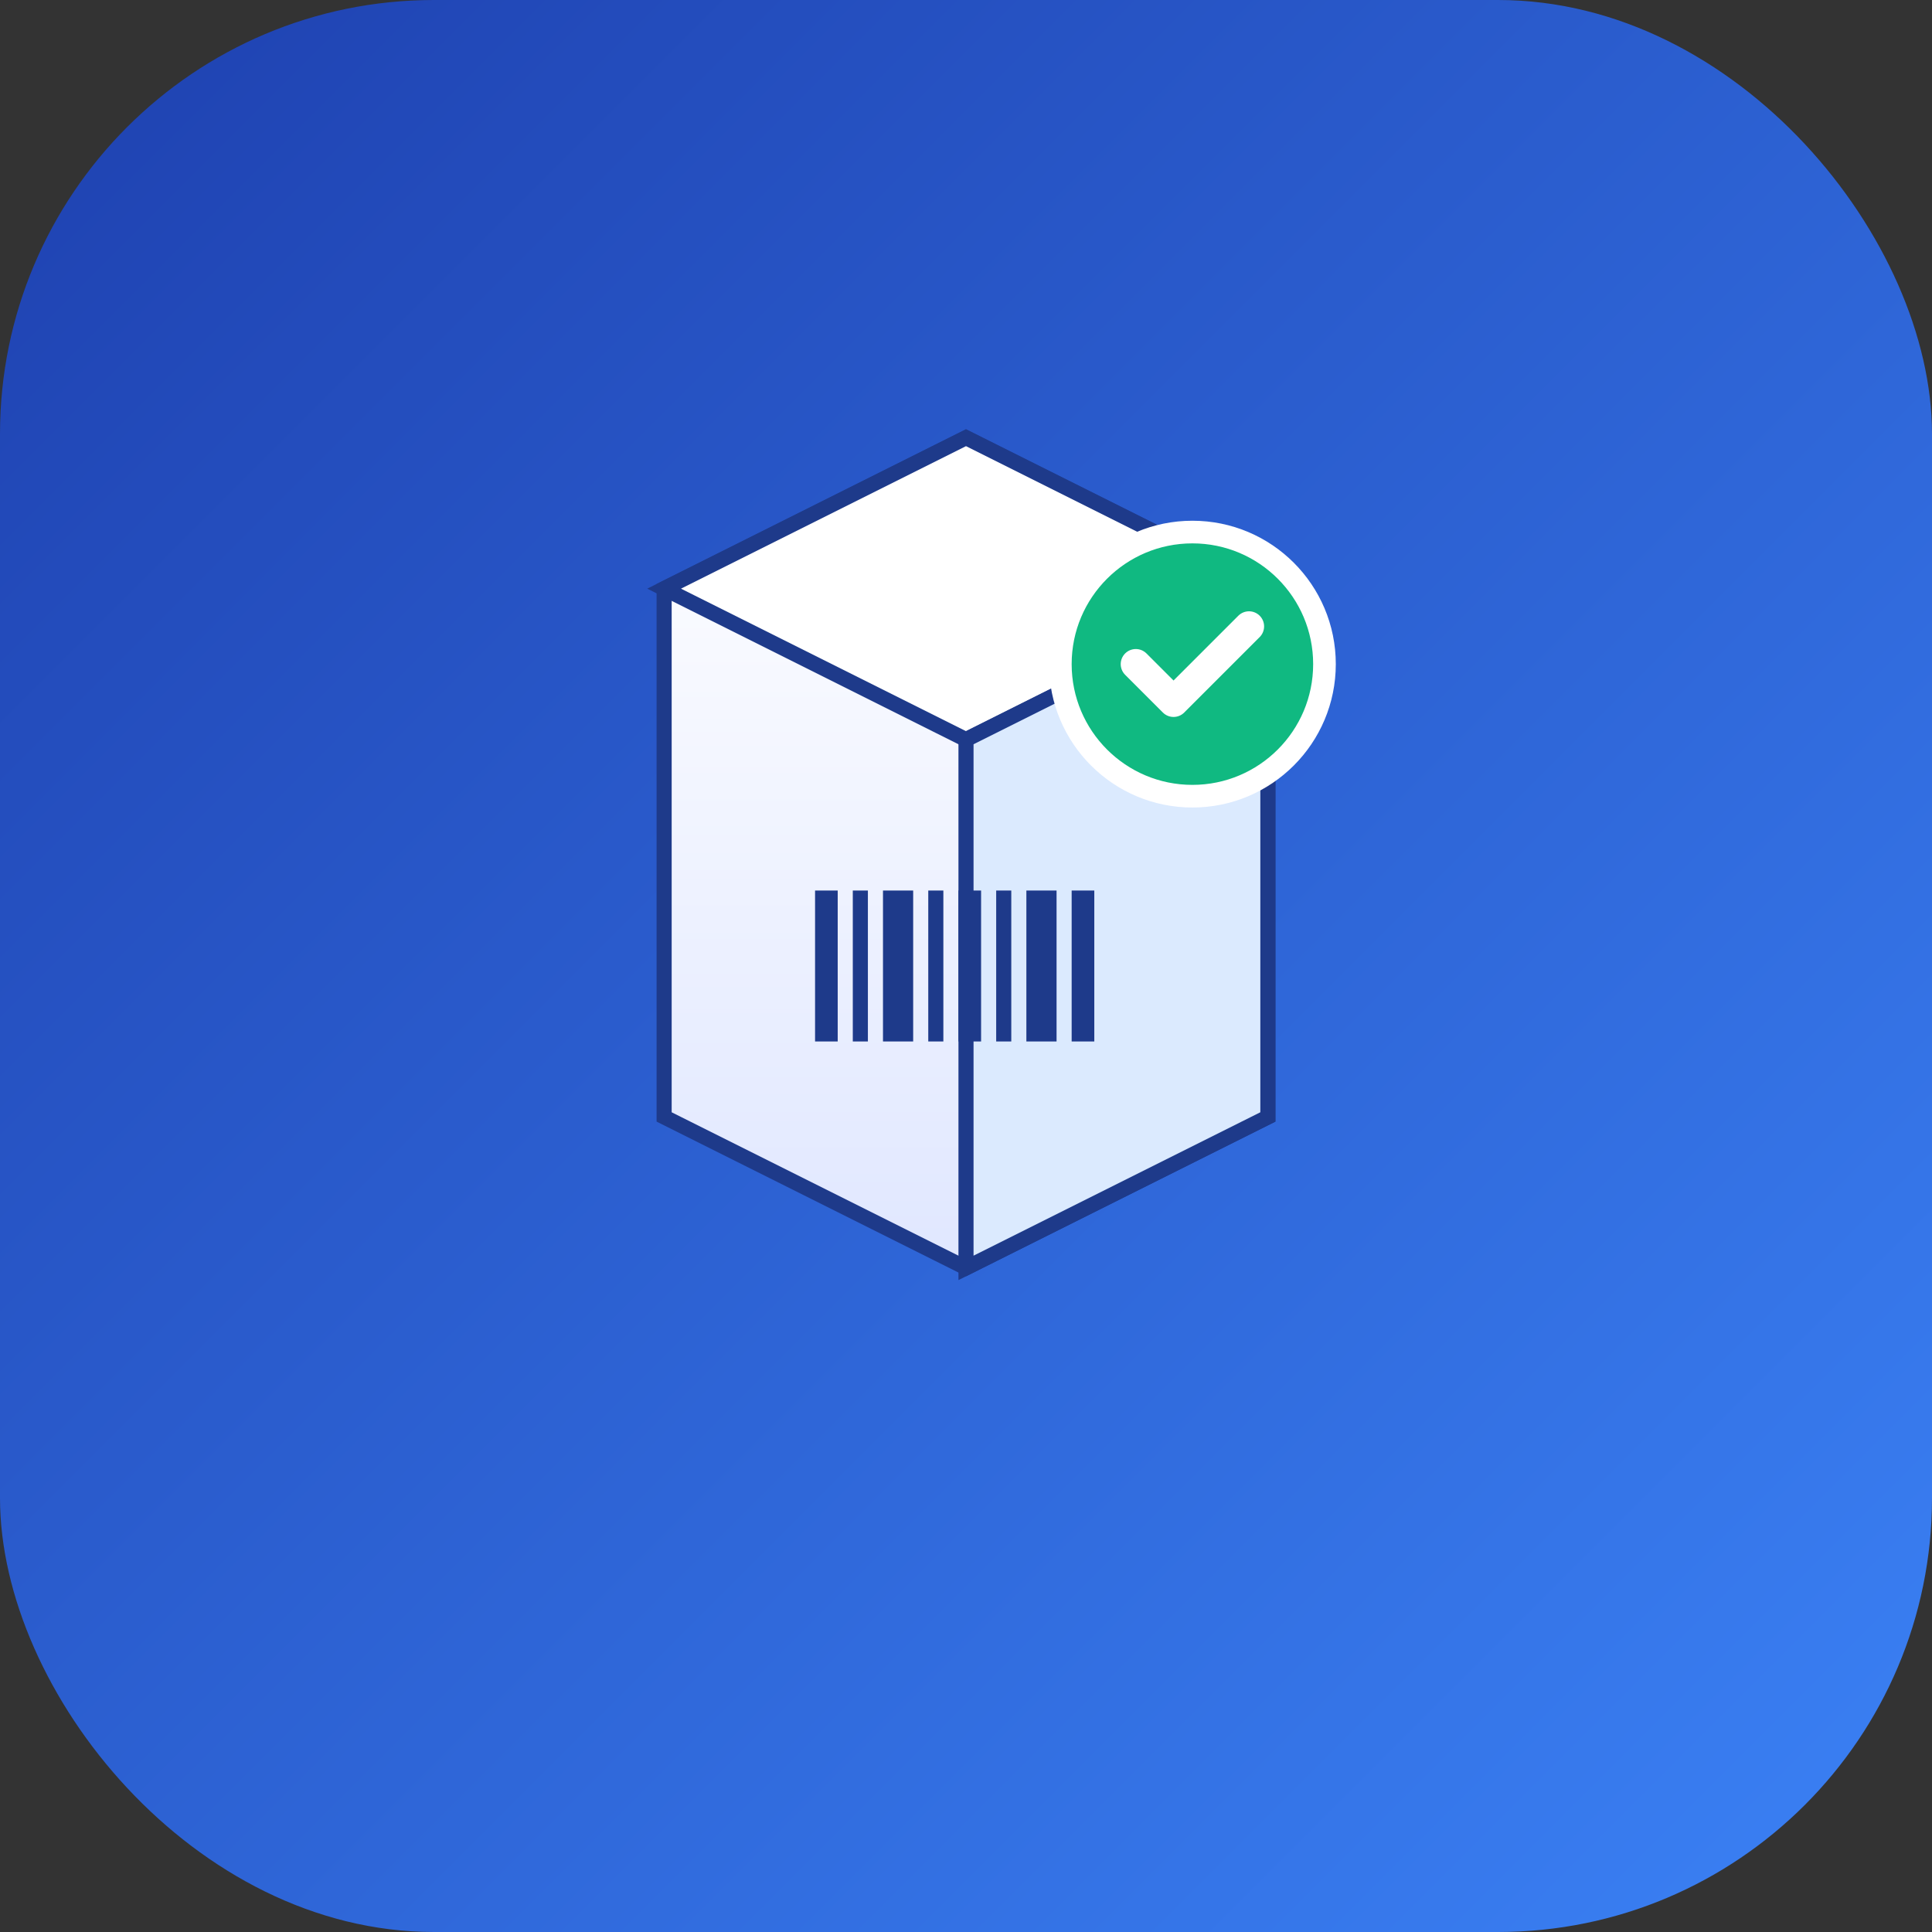 <svg xmlns="http://www.w3.org/2000/svg" viewBox="0 0 512 512" fill="none">
  <rect x="0" y="0" width="512" height="512" fill="#333333" stroke="none"/>
  <!-- Background gradient -->
  <defs>
    <linearGradient id="bgGradient" x1="0%" y1="0%" x2="100%" y2="100%">
      <stop offset="0%" style="stop-color:#1e40af;stop-opacity:1" />
      <stop offset="100%" style="stop-color:#3b82f6;stop-opacity:1" />
    </linearGradient>
    <linearGradient id="boxGradient" x1="0%" y1="0%" x2="0%" y2="100%">
      <stop offset="0%" style="stop-color:#ffffff;stop-opacity:1" />
      <stop offset="100%" style="stop-color:#e0e7ff;stop-opacity:1" />
    </linearGradient>
  </defs>
  
  <!-- Background rounded rectangle -->
  <rect width="512" height="512" rx="115" fill="url(#bgGradient)"/>
  
  <!-- Warehouse box icon -->
  <g transform="translate(256, 256)">
    <!-- Main box -->
    <path d="M -80 -100 L 0 -140 L 80 -100 L 80 40 L 0 80 L -80 40 Z" 
          fill="url(#boxGradient)" stroke="#1e3a8a" stroke-width="4"/>
    
    <!-- Box top -->
    <path d="M -80 -100 L 0 -60 L 80 -100 L 0 -140 Z" 
          fill="#ffffff" stroke="#1e3a8a" stroke-width="4"/>
    
    <!-- Box right side -->
    <path d="M 80 -100 L 80 40 L 0 80 L 0 -60 Z" 
          fill="#dbeafe" stroke="#1e3a8a" stroke-width="4"/>
    
    <!-- Barcode on box -->
    <g transform="translate(-40, -20)">
      <rect x="0" y="0" width="6" height="40" fill="#1e3a8a"/>
      <rect x="10" y="0" width="4" height="40" fill="#1e3a8a"/>
      <rect x="18" y="0" width="8" height="40" fill="#1e3a8a"/>
      <rect x="30" y="0" width="4" height="40" fill="#1e3a8a"/>
      <rect x="38" y="0" width="6" height="40" fill="#1e3a8a"/>
      <rect x="48" y="0" width="4" height="40" fill="#1e3a8a"/>
      <rect x="56" y="0" width="8" height="40" fill="#1e3a8a"/>
      <rect x="68" y="0" width="6" height="40" fill="#1e3a8a"/>
    </g>
    
    <!-- Checkmark badge -->
    <circle cx="60" cy="-80" r="35" fill="#10b981" stroke="#ffffff" stroke-width="6"/>
    <path d="M 45 -80 L 55 -70 L 75 -90" 
          stroke="#ffffff" stroke-width="8" stroke-linecap="round" 
          stroke-linejoin="round" fill="none"/>
  </g>
</svg>

